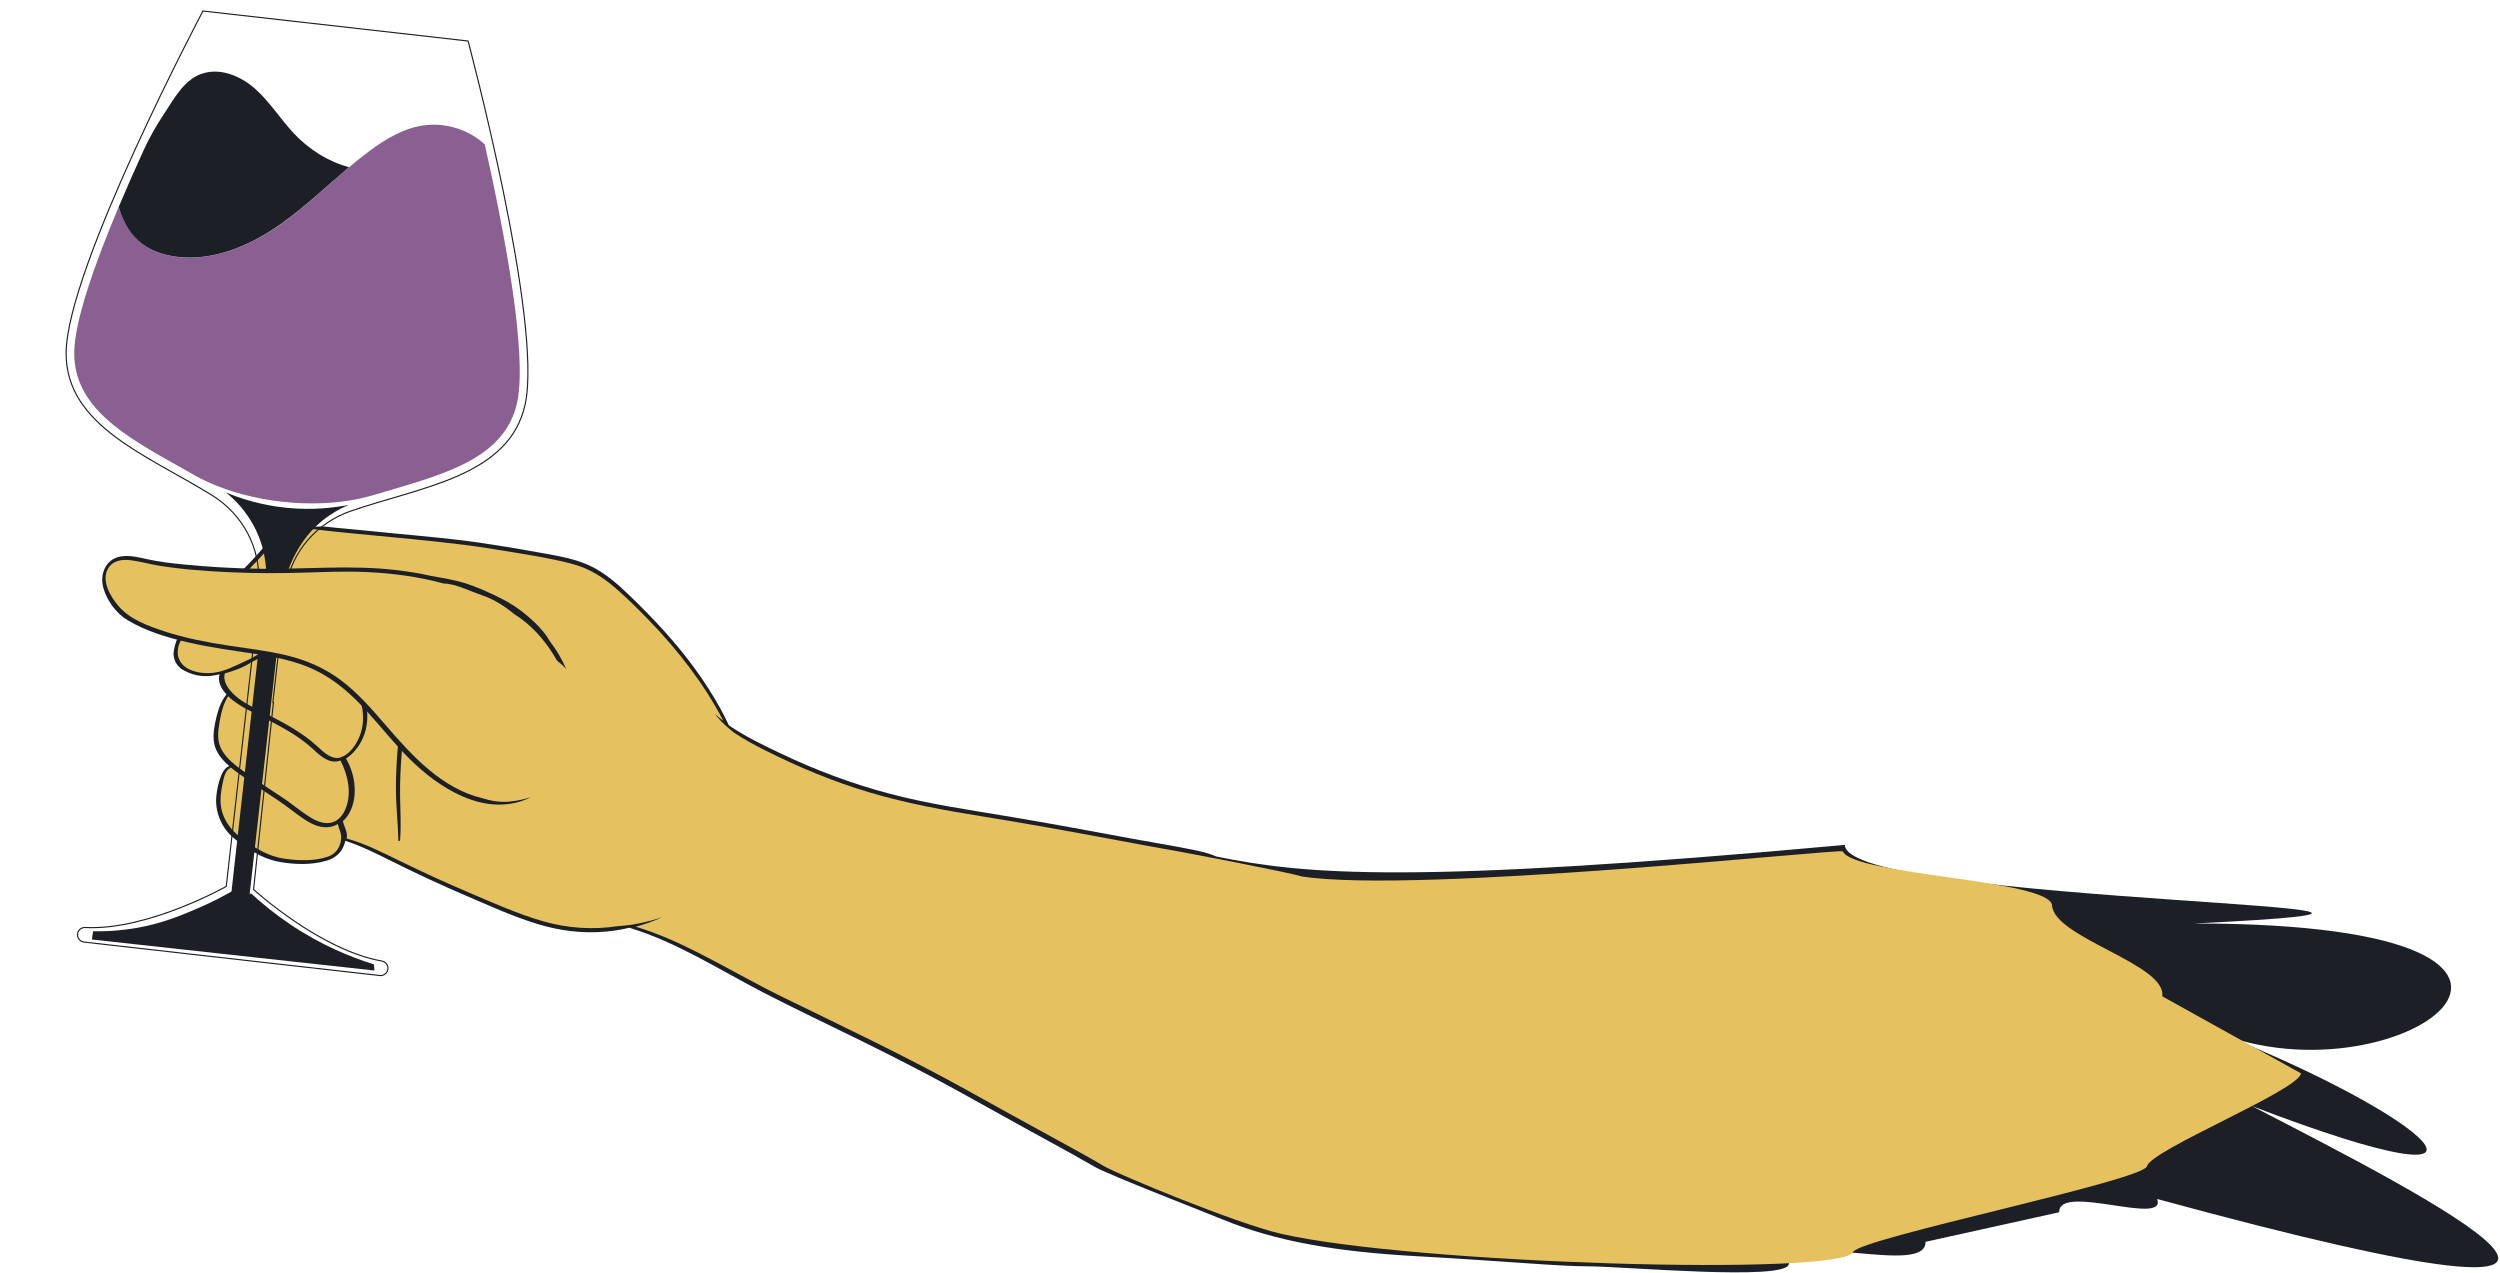 <?xml version="1.0" encoding="UTF-8"?> <svg xmlns="http://www.w3.org/2000/svg" width="1225" height="624" viewBox="0 0 1225 624" fill="none"><path d="M1009 594C1008.65 579.517 1062.02 601.2 1057 587.5C1348.5 667 1187.48 585.451 1103.5 542C1244.98 596.15 1192.39 546.888 1080.5 503.5C1171.39 545.587 1301.5 452.5 1075 452.5C1271.5 443 904 443.5 904 414C690 433.5 639.5 428.5 595.926 419.67C592.097 417.945 587.766 417.036 583.686 416.221C574.207 414.278 564.603 412.804 555.062 411.017C534.693 407.224 514.324 403.431 493.86 400.014C474.276 396.753 454.66 393.9 435.42 388.79C417.091 383.9 399.39 377.254 382.284 369.072C373.936 365.09 365.054 360.858 357.176 355.434C355.889 352.738 354.54 350.042 353.096 347.409C345.501 333.552 335.959 320.856 325.382 309.131C320.11 303.3 314.586 297.72 308.936 292.234C303.193 286.685 297.167 281.261 289.979 277.656C282.29 273.8 273.251 272.389 264.84 270.853C255.675 269.16 246.448 267.624 237.22 266.245C218.169 263.392 198.898 262.075 179.753 260.038C172.848 259.317 165.849 258.815 158.944 258C158.223 258 157.469 258 156.747 258C152.354 258.094 147.96 258.439 143.628 259.066C139.768 259.975 136.347 261.48 133.302 264.176C129.379 267.656 126.115 271.825 122.506 275.618C118.614 279.694 114.691 283.707 110.548 287.5C103.643 293.864 96.173 299.758 90.367 307.156C90.053 307.689 89.739 308.222 89.363 308.724C88.798 309.57 88.201 310.354 87.636 311.2C87.574 311.294 87.542 311.357 87.48 311.451C87.103 312.297 86.758 313.144 86.444 314.022C85.722 316.059 85.157 318.223 85 320.417C85.126 321.89 85.439 323.395 86.161 324.681C86.82 325.872 87.793 326.875 88.829 327.753C89.896 328.442 91.057 329.007 92.187 329.508C97.209 331.703 102.325 331.766 107.566 330.386C106.593 334.023 108.32 337.408 110.987 340.261C108.414 343.428 107.001 347.378 106.06 351.328C105.087 355.34 104.145 360.074 104.93 364.212C105.777 368.727 108.79 372.301 112.337 375.373C110.077 376.188 108.947 378.602 108.131 380.671C107.001 383.586 106.374 386.753 106.028 389.825C105.212 397.317 108.163 404.873 113.718 409.951C116.888 412.867 120.811 415.375 124.483 417.569C128.155 419.764 132.11 421.394 136.347 422.209C143.942 423.682 152.667 423.965 160.106 421.707C164.029 420.516 167.105 418.102 168.548 414.184C168.8 413.494 169.051 412.741 169.208 411.989C177.117 414.56 184.618 418.353 192.119 422.084C203.889 427.946 215.752 433.495 227.836 438.668C239.574 443.684 251.25 449.076 263.49 452.806C274.381 456.098 285.554 457.54 296.916 456.474C300.776 456.129 304.605 455.502 308.371 454.593C331.503 461.584 352.5 475.19 373.873 486.256C389.283 494.219 405.008 501.617 420.575 509.298C436.299 517.073 451.96 525.004 467.339 533.437C482.813 541.902 498.16 550.617 513.665 559.05C521.323 563.219 528.949 567.42 536.482 571.778C543.198 575.696 590 593.764 599 597.5C625.5 608.5 656 613.417 693.5 615.5C738 617.972 763.5 620.5 778 620.5C795.5 620.5 874.868 627.776 876.5 619.5C879.795 602.947 943.877 625.366 943.5 608.5L1009 594Z" fill="#1C1F26"></path><path d="M108.037 366.125C106.248 362.143 106.938 357.441 107.66 353.303C108.382 349.165 109.512 344.744 111.772 341.139C114.691 343.96 118.488 346.249 121.313 347.722C132.141 353.334 143.565 358.256 152.73 366.469C156.025 369.416 159.98 373.649 164.845 373.116C165.535 373.053 166.226 372.865 166.853 372.645C170.62 380.044 172.628 389.386 168.956 397.161C167.544 400.139 165.127 402.678 161.769 403.211C157.532 403.87 153.515 401.55 150.156 399.292C146.108 396.534 142.341 393.367 138.23 390.671C133.679 387.693 129.128 384.715 124.703 381.58C118.739 377.379 111.144 373.053 108.005 366.156L108.037 366.125Z" fill="#E5C25F"></path><path d="M166.979 412.365C166.163 416.033 164.092 418.604 160.482 419.826C153.892 422.052 146.202 421.707 139.391 420.767C131.482 419.67 125.08 415.594 118.74 411.017C112.619 406.597 108.037 400.045 108.069 392.208C108.069 389.511 108.477 386.721 109.041 384.088C109.512 381.893 110.234 377.599 112.557 376.501C112.776 376.376 112.933 376.188 112.996 376C115.695 378.226 118.645 380.169 121.188 381.988C126.115 385.467 131.137 388.853 136.19 392.145C140.961 395.248 145.229 399.042 150.062 402.051C153.483 404.183 157.438 405.876 161.55 405.218C162.993 404.998 164.312 404.497 165.536 403.775C165.724 404.81 166.069 405.75 166.477 406.785C167.199 408.697 167.419 410.39 166.948 412.397L166.979 412.365Z" fill="#E5C25F"></path><path d="M1127.5 525.967C1126.31 534.306 1054.17 563.316 1052 571.467C1050.09 578.583 911.013 606.76 908 613.5C902.664 625.476 692 619.385 627.5 604.5C605.576 599.441 548.013 575.542 541.077 571.467C533.67 567.109 526.137 562.971 518.573 558.864C503.508 550.65 488.506 542.343 473.504 534.004C443.876 517.577 413.212 503.093 382.768 488.202C368.896 481.399 355.557 473.593 341.747 466.634C332.017 461.712 321.943 457.197 311.491 454.094C315.948 452.903 320.279 451.366 324.485 449.454C320.938 450.614 317.329 451.586 313.688 452.338C310.173 453.059 306.564 453.561 302.986 453.78C290.745 455.693 278.128 454.909 265.919 451.366C253.93 447.887 242.537 442.808 231.081 437.917C219.218 432.87 207.542 427.572 195.961 421.898C187.455 417.728 178.981 413.402 169.911 410.894C170.005 410.048 170.036 409.233 169.911 408.417C169.566 406.317 168.498 404.436 167.996 402.367C168.812 401.646 169.534 400.831 170.162 399.953C175.811 391.959 174.399 379.827 169.534 371.676C172.108 370.14 174.273 367.632 175.843 365.28C181.963 356.095 180.959 343.618 175.121 334.558C169.001 325.122 158.204 319.824 150.389 311.986C150.044 311.641 149.165 312.3 149.479 312.707C154.783 319.949 162.943 324.307 169.095 330.733C176.062 338.006 179.829 348.822 176.91 358.728C175.623 363.149 172.735 368.008 168.624 370.39C168.593 370.39 168.561 370.359 168.498 370.359C168.028 370.735 167.494 370.923 166.961 371.017C166.961 371.08 166.898 371.112 166.866 371.174C162.504 372.428 158.612 368.572 155.536 365.751C147.721 358.603 138.431 353.775 129.047 349.073C124.339 346.722 119.443 344.527 115.457 341.047C112.35 338.32 108.96 334.244 110.184 329.981C114.609 328.696 119.098 327.159 122.927 324.651C122.958 324.651 123.021 324.62 123.052 324.589C130.522 320.858 137.144 315.403 142.888 309.384C147.313 304.776 149.887 298.819 154.092 294.054C156.227 291.64 158.738 289.791 161.813 288.85C162.002 288.788 162.159 288.693 162.284 288.599C163.477 288.631 164.732 289.101 165.893 289.383C167.682 289.822 169.503 290.104 171.323 290.418C175.497 291.107 179.64 291.609 183.877 291.296C184.442 291.264 185.007 290.167 184.16 290.136C179.013 289.916 173.897 289.038 168.781 288.255C166.992 287.972 164.575 287.157 162.535 287.314C162.347 287.063 161.97 286.907 161.437 287.095C155.536 288.85 151.707 293.553 148.443 298.475C146.78 301.014 145.21 303.616 143.359 305.998C141.005 309.039 138.054 311.641 135.198 314.149C130.616 318.099 125.532 321.673 119.945 324.087C119.003 324.557 118.03 325.028 117.089 325.435C115.614 326.094 114.139 326.783 112.632 327.41C109.996 328.476 107.297 329.385 104.44 329.699C102.463 329.918 100.454 329.887 98.508 329.636C96.5 329.354 94.523 328.852 92.702 327.975C91.007 327.159 89.469 325.968 88.465 324.369C88.214 323.962 87.994 323.523 87.806 323.084C87.775 322.99 87.712 322.896 87.68 322.802C87.147 321.611 86.99 320.388 87.116 319.134C87.116 318.632 87.178 318.162 87.241 317.692C87.461 316.218 88.026 314.839 88.779 313.585C89.438 312.551 90.129 311.516 90.788 310.481C91.51 309.416 92.231 308.35 93.11 307.409C93.33 307.158 93.55 306.939 93.801 306.688C98.822 300.544 104.943 295.246 110.78 289.947C117.905 283.489 124.433 276.53 130.93 269.445C132.531 267.689 134.163 265.996 136.014 264.492C138.18 262.705 140.722 261.764 143.421 261.075C145.556 260.542 147.721 260.197 149.887 259.852C151.142 259.664 152.523 259.413 153.873 259.288C160.307 260.165 166.772 260.761 173.269 261.419C191.567 263.238 209.927 264.742 228.162 267.062C237.045 268.191 245.864 269.727 254.715 271.169C263.503 272.611 272.322 274.116 280.922 276.467C288.831 278.63 295.453 282.831 301.605 288.161C307.443 293.208 312.966 298.725 318.333 304.274C332.488 318.946 345.105 335.279 354.49 353.274C353.046 352.176 351.665 351.016 350.347 349.825C350.692 350.327 351.037 350.797 351.414 351.236C352.701 352.803 354.113 354.245 355.619 355.593C356.875 356.753 358.193 357.788 359.511 358.885C364.439 362.208 369.712 365.061 374.922 367.663C391.368 375.939 408.253 382.993 425.892 388.228C444.409 393.746 463.272 397.163 482.323 400.204C502.787 403.496 523.187 407.195 543.556 410.988C554.792 413.089 566.029 415.22 577.265 417.164C582.631 418.105 632.853 427.713 638 429.5C694.886 438.074 901.211 415.785 903 417.164C908.147 428.889 1004.65 430.936 1005.5 443.664C1006.57 459.59 1061.73 472.402 1059.5 488.202L1127.5 525.967Z" fill="#E5C25F"></path><g style="mix-blend-mode:multiply"><path d="M122.503 380.645C122.754 381.083 123.005 381.491 123.224 381.961C123.224 381.961 123.224 381.93 123.224 381.899C123.444 381.209 123.601 380.519 123.727 379.798C123.319 380.112 122.911 380.394 122.471 380.645L122.503 380.645Z" fill="#E5C25F"></path></g><path d="M205.489 309.156C202.727 313.545 201.628 318.655 200.687 323.702C199.494 330.035 198.145 336.273 197.391 342.7C195.665 357.403 193.939 372.231 194.002 387.06C194.033 395.336 195.069 403.55 195.194 411.826C195.194 412.359 196.01 412.108 196.042 411.7C196.607 404.584 196.167 397.499 196.042 390.414C195.916 383.141 196.293 375.868 196.858 368.626C197.423 361.478 198.301 354.362 198.992 347.214C199.651 340.443 200.718 333.86 201.848 327.151C202.35 324.235 202.79 321.351 203.323 318.467C203.888 315.457 204.579 312.103 206.211 309.47C206.525 308.968 205.771 308.843 205.52 309.219L205.489 309.156Z" fill="#1C1F26"></path><path d="M124.619 304.605L126.468 288.261C126.56 287.45 126.651 286.64 126.672 285.856C127.816 268.474 118.856 252.036 104.08 242.806C72.898 223.34 32.016 208.797 32.402 172.69C32.848 131.22 99.435 5.401 99.435 5.401L229.359 20.098C229.359 20.098 266.124 157.608 257.328 198.134C249.635 233.449 206.541 238.458 171.836 250.436C155.372 256.132 142.932 270.15 140.199 287.352C140.073 288.158 139.952 288.931 139.86 289.742L133.683 344.347" stroke="#1C1F26" stroke-width="0.56" stroke-miterlimit="10"></path><path d="M58.238 101.395C60.056 107.723 62.923 113.554 67.77 117.933C72.927 122.586 79.81 125.006 86.733 125.858C105.068 128.137 123.271 120.073 138.32 109.326C153.336 98.575 166.203 85.016 181.008 74.002C188.895 68.157 197.602 62.917 207.284 61.481C217.521 59.972 228.34 63.008 236.286 69.653C236.725 70.01 237.126 70.398 237.531 70.751C247.257 114.022 258.542 173.475 253.388 197.244C247.669 223.582 220.08 231.679 190.859 240.275C188.344 241.017 185.757 241.785 183.171 242.552C182.994 242.601 182.818 242.649 182.641 242.698C180.445 243.338 178.152 243.934 175.769 244.417C164.617 246.746 151.639 247.365 137.98 245.82C124.322 244.274 111.843 240.777 101.459 236.011C99.278 235.012 97.142 233.915 95.145 232.8C94.729 232.547 94.342 232.333 93.96 232.084C91.869 230.89 89.775 229.73 87.714 228.573C61.152 213.666 36.102 199.615 36.377 172.661C36.534 157.356 46.237 129.69 58.178 101.32L58.238 101.395Z" fill="#896091"></path><path d="M98.257 36.391C107.255 32.826 117.636 37.01 124.89 43.405C132.145 49.801 137.292 58.181 143.888 65.254C151.185 73.091 160.762 79.236 171.04 81.904C160.142 91.068 149.84 101.018 138.256 109.284C123.241 120.035 105.037 128.1 86.669 125.817C79.746 124.965 72.863 122.545 67.706 117.891C62.859 113.513 59.992 107.682 58.174 101.354C62.148 91.954 66.34 82.441 70.524 73.304C73.346 67.124 76.749 61.251 80.506 55.588C80.506 55.588 80.51 55.554 80.547 55.524C85.423 48.141 89.981 39.627 98.193 36.349L98.257 36.391Z" fill="#1C1F26"></path><path d="M134 344L124.25 435.857C124.25 435.857 156.838 465.605 187.089 470.908C188.97 471.223 190.282 472.945 190.068 474.836C189.847 476.795 188.074 478.236 186.08 478.01L41.178 461.618C39.217 461.397 37.774 459.626 37.999 457.634C38.213 455.742 39.876 454.357 41.781 454.47C72.452 456.059 110.862 434.342 110.862 434.342L126.394 297.036" stroke="#1C1F26" stroke-width="0.56" stroke-miterlimit="10"></path><path d="M122.993 437.719C128.292 442.647 134.621 447.824 142.09 452.866C157.184 463.033 171.731 468.975 183.203 472.553C183.289 473.554 183.407 474.559 183.492 475.56L45 460.356C45.217 459.026 45.405 457.659 45.621 456.328C54.57 456.482 61.952 455.565 67.32 454.619C79.307 452.472 88.161 448.781 95.493 445.678C102.996 442.528 109.046 439.346 113.433 436.835C119.07 386.416 124.74 336.001 130.381 285.55C130.68 280.858 130.691 271.11 125.661 260.297C121.008 250.253 114.285 244.172 110.642 241.282C117.559 244.179 127.7 247.54 140.36 248.807C153.017 250.107 163.616 248.827 170.992 247.381C166.516 249.221 156.68 253.991 148.957 264.651C143.231 272.562 140.38 280.94 139.5 285.5C133.742 336.401 128.046 387.342 122.32 438.247L122.993 437.719Z" fill="#1C1F26"></path><path d="M249.96 392.777C245.378 393.153 240.638 392.714 236.37 390.896C231.945 389.015 228.367 385.723 225.919 381.616C225.824 381.46 225.981 381.303 226.138 381.334C226.829 381.554 227.551 381.773 228.241 381.93C233.922 383.403 239.979 383.748 245.723 382.588C251.341 381.46 256.645 378.826 260.631 374.657C262.922 372.243 264.711 369.327 266.249 366.38C267.944 363.151 269.262 359.734 270.078 356.161C271.585 349.546 271.239 342.649 269.325 336.128C267.285 329.169 263.581 322.773 259.187 317.005C259.093 316.88 259.187 316.629 259.376 316.691C261.792 317.601 264.178 318.635 266.469 319.795C270.329 321.739 273.97 324.153 276.952 327.288C277.14 327.476 277.328 327.695 277.485 327.883C276.481 325.595 275.351 323.369 274.095 321.206C272.589 318.604 270.926 316.127 269.105 313.745C268.634 312.929 268.195 312.114 267.661 311.393C266.72 310.108 265.653 308.854 264.586 307.663C262.797 305.656 260.788 303.838 258.779 302.082C254.417 298.289 249.74 295.248 244.562 292.74C239.226 290.138 233.639 287.568 227.959 285.781C222.529 284.088 216.88 283.21 211.293 282.207C205.549 280.922 199.743 279.981 193.999 279.323C171.778 276.721 149.495 279.009 127.179 278.696C114.594 278.508 102.008 277.787 89.485 276.533C83.773 275.968 78.03 275.31 72.412 274.056C68.08 273.116 63.404 271.862 58.947 272.708C51.666 274.087 48.81 281.423 50.63 288.007C52.325 294.214 56.876 300.484 62.431 303.838C71.564 309.324 82.172 312.459 92.498 314.842C103.075 317.256 113.809 318.698 124.512 320.328C134.649 321.864 144.818 323.808 154.14 328.228C164.026 332.899 172.155 340.204 179.468 348.198C186.781 356.161 193.403 364.719 201.124 372.274C208.374 379.391 216.723 385.754 226.013 389.955C235.02 394.031 245.095 395.692 254.699 392.808C256.614 392.213 258.497 391.46 260.254 390.551C256.896 391.648 253.412 392.432 249.866 392.745L249.96 392.777Z" fill="#1C1F26"></path><path d="M279.4 363.434C277.077 372.337 271.773 380.739 264.209 386.131C256.08 391.93 246.068 393.404 236.433 391.147C216.472 386.444 201.752 370.142 188.946 355.283C182.136 347.383 175.262 339.451 166.882 333.181C159.099 327.382 150.279 323.557 140.895 321.237C131.26 318.854 121.373 317.789 111.581 316.284C101.129 314.654 90.647 312.679 80.572 309.356C72.663 306.754 63.969 303.65 58.319 297.255C54.334 292.74 49.437 284.683 52.921 278.633C55.338 274.432 60.046 273.993 64.408 274.558C68.896 275.122 73.259 276.439 77.716 277.16C89.423 279.041 101.349 279.887 113.181 280.42C125.265 280.953 137.348 280.953 149.432 280.577C159.664 280.263 169.801 279.824 180.033 280.326C192.587 280.922 205.235 282.583 217.413 285.937C218.982 285.937 220.552 286.22 222.058 286.596C224.004 287.097 225.919 287.756 227.802 288.477C229.653 289.166 231.505 289.95 233.357 290.64C235.146 291.33 236.998 291.894 238.787 292.646C242.961 294.402 246.821 296.816 250.337 299.606C250.839 299.982 251.31 300.39 251.812 300.797C255.892 303.368 259.658 306.44 263.048 310.077C275.822 323.714 284.233 344.812 279.337 363.465L279.4 363.434Z" fill="#E5C25F"></path></svg> 